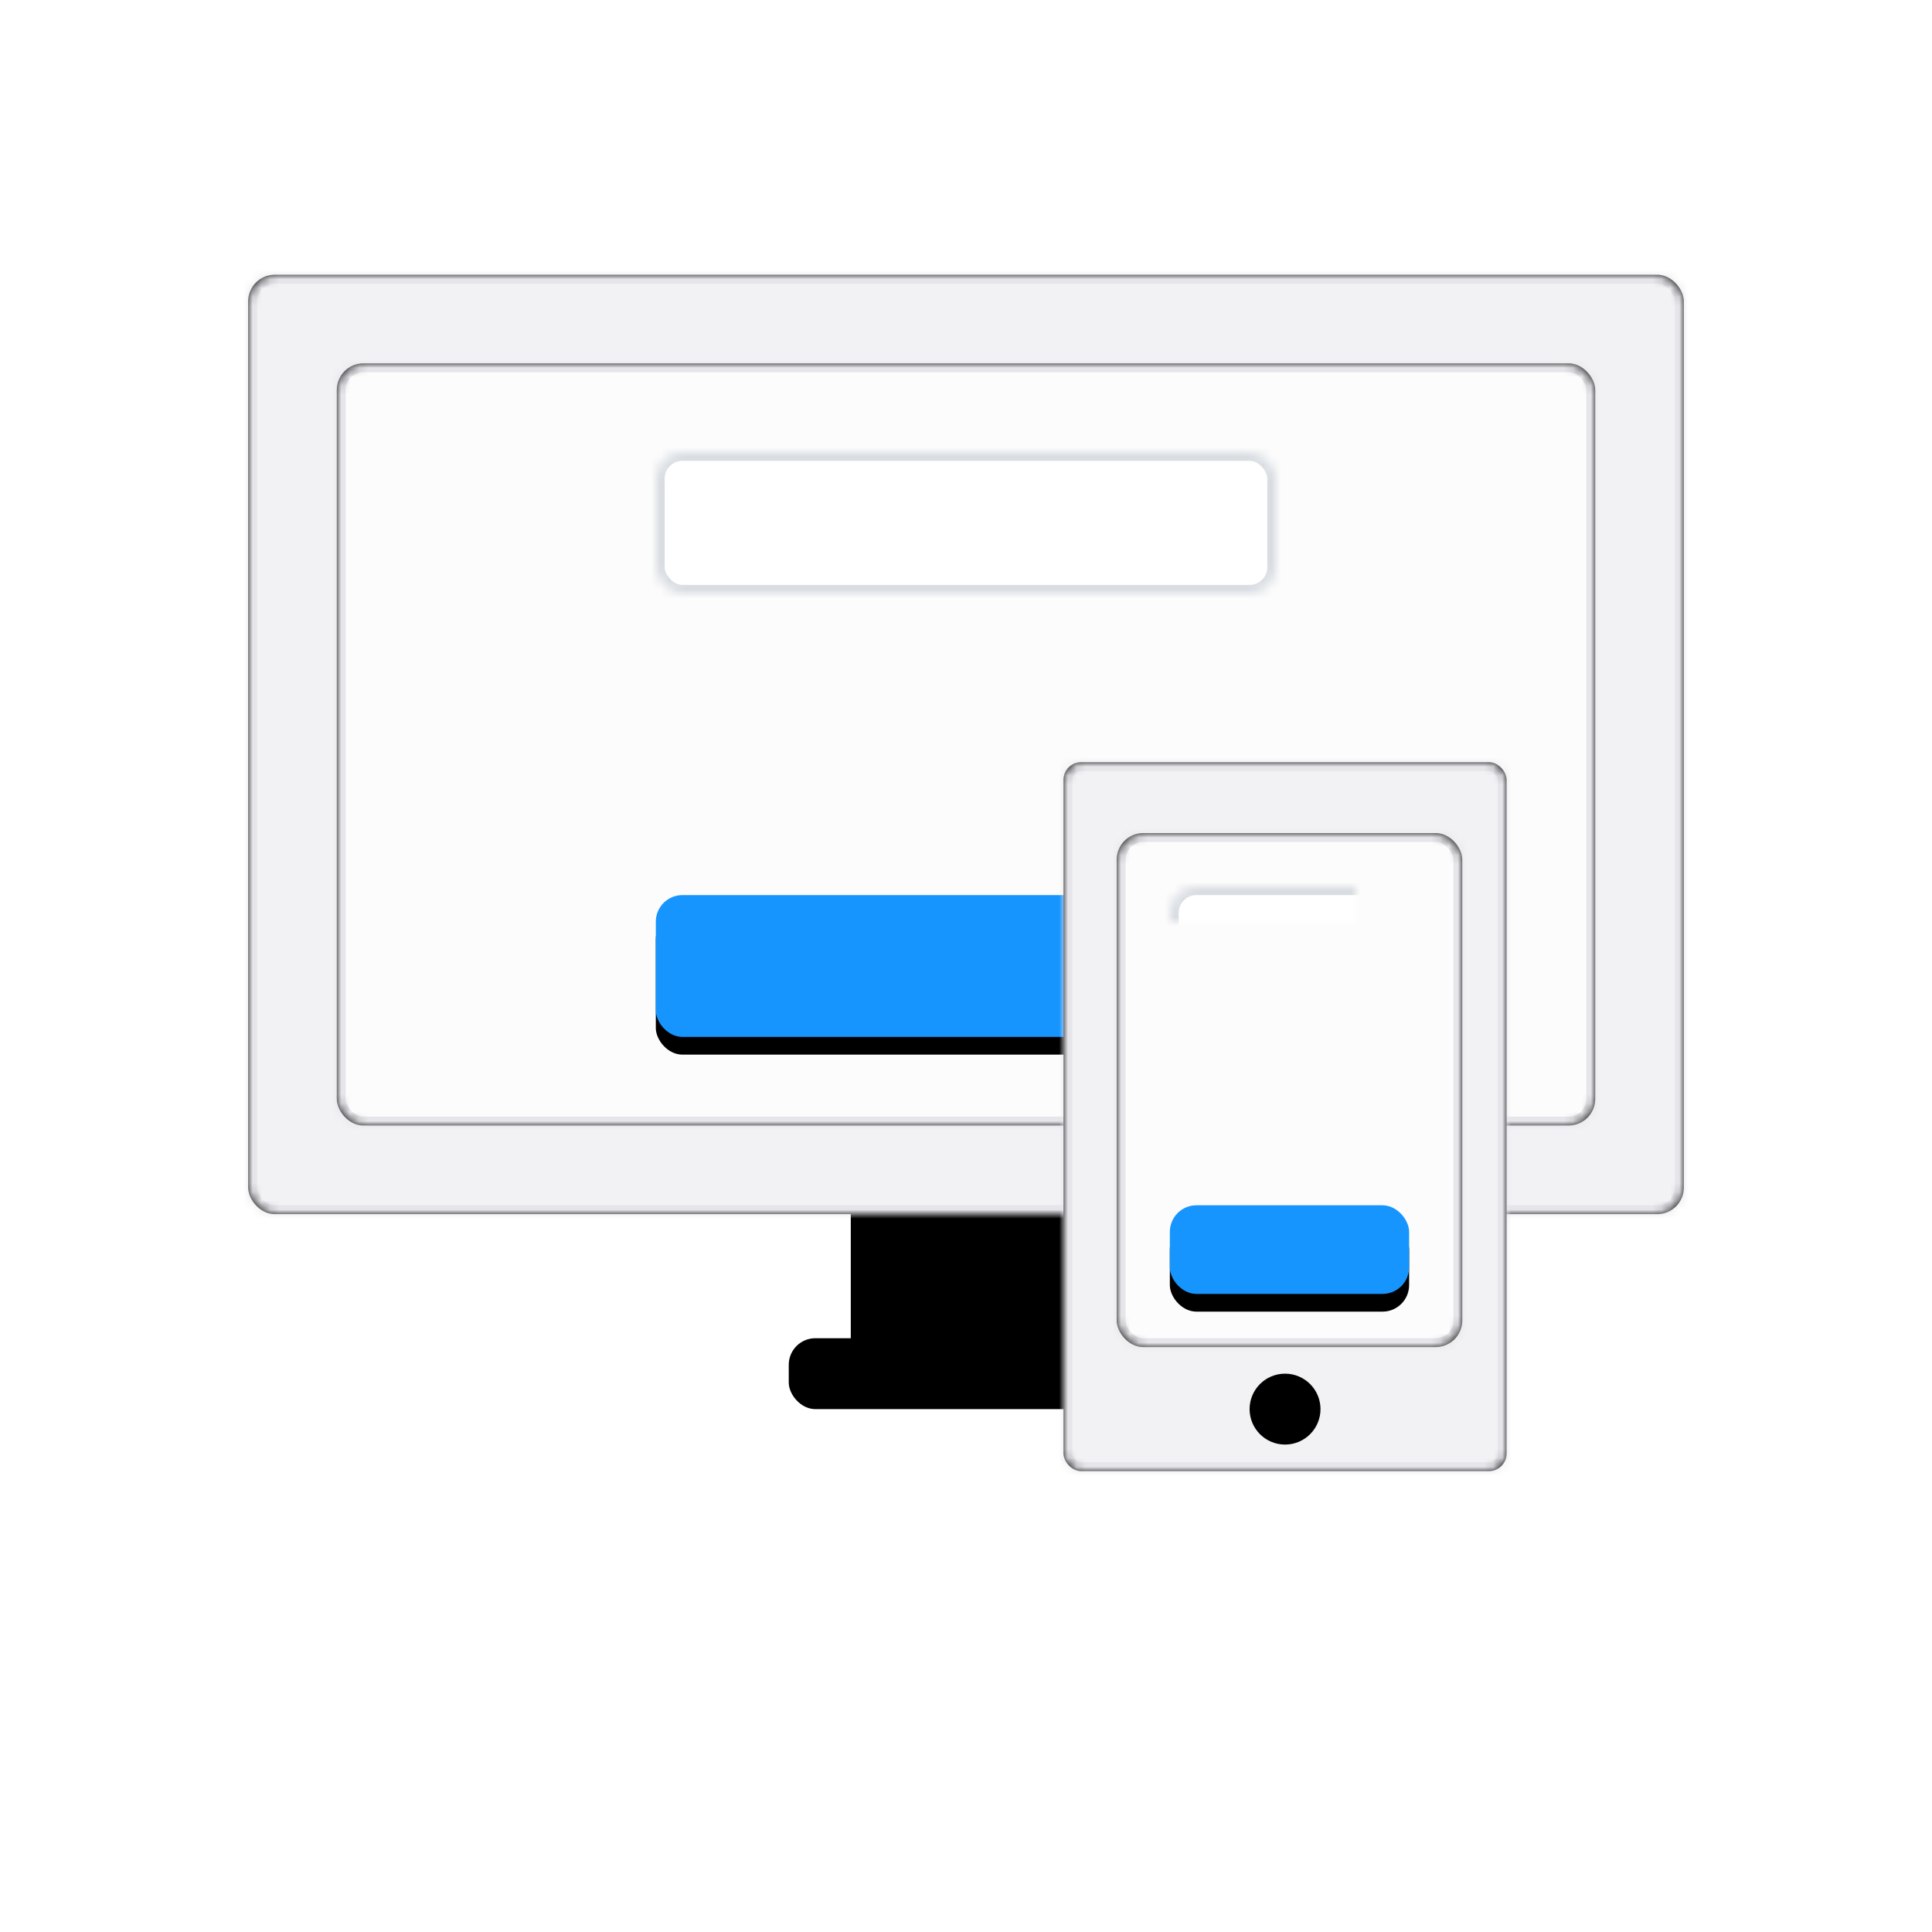 <?xml version="1.0" encoding="UTF-8" standalone="no"?>
<svg width="218px" height="218px" viewBox="0 0 218 218" version="1.1" xmlns="http://www.w3.org/2000/svg" xmlns:xlink="http://www.w3.org/1999/xlink">
    <!-- Generator: Sketch 39.1 (31720) - http://www.bohemiancoding.com/sketch -->
    <title>responsive-forms</title>
    <desc>Created with Sketch.</desc>
    <defs>
        <filter x="-50%" y="-50%" width="200%" height="200%" filterUnits="objectBoundingBox" id="filter-2">
            <feOffset dx="0" dy="1" in="SourceAlpha" result="shadowOffsetOuter1"></feOffset>
            <feGaussianBlur stdDeviation="2" in="shadowOffsetOuter1" result="shadowBlurOuter1"></feGaussianBlur>
            <feComposite in="shadowBlurOuter1" in2="SourceAlpha" operator="out" result="shadowBlurOuter1"></feComposite>
            <feColorMatrix values="0 0 0 0 0.784   0 0 0 0 0.808   0 0 0 0 0.824  0 0 0 0.4 0" type="matrix" in="shadowBlurOuter1"></feColorMatrix>
        </filter>
        <mask id="mask-3" maskContentUnits="userSpaceOnUse" maskUnits="objectBoundingBox" x="0" y="0" width="210" height="210" fill="white">
            <use xlink:href="#path-1"></use>
        </mask>
        <rect id="path-4" x="68" y="105" width="27" height="16"></rect>
        <filter x="-50%" y="-50%" width="200%" height="200%" filterUnits="objectBoundingBox" id="filter-5">
            <feOffset dx="0" dy="0" in="SourceAlpha" result="shadowOffsetOuter1"></feOffset>
            <feGaussianBlur stdDeviation="2.5" in="shadowOffsetOuter1" result="shadowBlurOuter1"></feGaussianBlur>
            <feComposite in="shadowBlurOuter1" in2="SourceAlpha" operator="out" result="shadowBlurOuter1"></feComposite>
            <feColorMatrix values="0 0 0 0 0   0 0 0 0 0   0 0 0 0 0  0 0 0 0.06 0" type="matrix" in="shadowBlurOuter1"></feColorMatrix>
        </filter>
        <mask id="mask-6" maskContentUnits="userSpaceOnUse" maskUnits="objectBoundingBox" x="0" y="0" width="27" height="16" fill="white">
            <use xlink:href="#path-4"></use>
        </mask>
        <rect id="path-7" x="61" y="120" width="40" height="8" rx="3"></rect>
        <filter x="-50%" y="-50%" width="200%" height="200%" filterUnits="objectBoundingBox" id="filter-8">
            <feOffset dx="0" dy="0" in="SourceAlpha" result="shadowOffsetOuter1"></feOffset>
            <feGaussianBlur stdDeviation="2.5" in="shadowOffsetOuter1" result="shadowBlurOuter1"></feGaussianBlur>
            <feComposite in="shadowBlurOuter1" in2="SourceAlpha" operator="out" result="shadowBlurOuter1"></feComposite>
            <feColorMatrix values="0 0 0 0 0   0 0 0 0 0   0 0 0 0 0  0 0 0 0.06 0" type="matrix" in="shadowBlurOuter1"></feColorMatrix>
        </filter>
        <mask id="mask-9" maskContentUnits="userSpaceOnUse" maskUnits="objectBoundingBox" x="0" y="0" width="40" height="8" fill="white">
            <use xlink:href="#path-7"></use>
        </mask>
        <rect id="path-10" x="0" y="0" width="162" height="106" rx="3"></rect>
        <filter x="-50%" y="-50%" width="200%" height="200%" filterUnits="objectBoundingBox" id="filter-11">
            <feOffset dx="0" dy="0" in="SourceAlpha" result="shadowOffsetOuter1"></feOffset>
            <feGaussianBlur stdDeviation="2.5" in="shadowOffsetOuter1" result="shadowBlurOuter1"></feGaussianBlur>
            <feComposite in="shadowBlurOuter1" in2="SourceAlpha" operator="out" result="shadowBlurOuter1"></feComposite>
            <feColorMatrix values="0 0 0 0 0   0 0 0 0 0   0 0 0 0 0  0 0 0 0.06 0" type="matrix" in="shadowBlurOuter1"></feColorMatrix>
        </filter>
        <mask id="mask-12" maskContentUnits="userSpaceOnUse" maskUnits="objectBoundingBox" x="0" y="0" width="162" height="106" fill="white">
            <use xlink:href="#path-10"></use>
        </mask>
        <rect id="path-13" x="0" y="0" width="142" height="86" rx="3"></rect>
        <filter x="-50%" y="-50%" width="200%" height="200%" filterUnits="objectBoundingBox" id="filter-14">
            <feOffset dx="0" dy="0" in="SourceAlpha" result="shadowOffsetOuter1"></feOffset>
            <feGaussianBlur stdDeviation="2.5" in="shadowOffsetOuter1" result="shadowBlurOuter1"></feGaussianBlur>
            <feComposite in="shadowBlurOuter1" in2="SourceAlpha" operator="out" result="shadowBlurOuter1"></feComposite>
            <feColorMatrix values="0 0 0 0 0   0 0 0 0 0   0 0 0 0 0  0 0 0 0.06 0" type="matrix" in="shadowBlurOuter1"></feColorMatrix>
        </filter>
        <mask id="mask-15" maskContentUnits="userSpaceOnUse" maskUnits="objectBoundingBox" x="0" y="0" width="142" height="86" fill="white">
            <use xlink:href="#path-13"></use>
        </mask>
        <rect id="path-16" x="0" y="0" width="70" height="16" rx="3"></rect>
        <mask id="mask-17" maskContentUnits="userSpaceOnUse" maskUnits="objectBoundingBox" x="0" y="0" width="70" height="16" fill="white">
            <use xlink:href="#path-16"></use>
        </mask>
        <rect id="path-18" x="0" y="22" width="70" height="16" rx="3"></rect>
        <mask id="mask-19" maskContentUnits="userSpaceOnUse" maskUnits="objectBoundingBox" x="0" y="0" width="70" height="16" fill="white">
            <use xlink:href="#path-18"></use>
        </mask>
        <rect id="path-20" x="0" y="50" width="70" height="16" rx="3"></rect>
        <filter x="-50%" y="-50%" width="200%" height="200%" filterUnits="objectBoundingBox" id="filter-21">
            <feOffset dx="0" dy="2" in="SourceAlpha" result="shadowOffsetOuter1"></feOffset>
            <feColorMatrix values="0 0 0 0 0   0 0 0 0 0   0 0 0 0 0  0 0 0 0.1 0" type="matrix" in="shadowOffsetOuter1"></feColorMatrix>
        </filter>
        <rect id="path-22" x="0" y="0" width="50" height="80" rx="2"></rect>
        <filter x="-50%" y="-50%" width="200%" height="200%" filterUnits="objectBoundingBox" id="filter-23">
            <feOffset dx="0" dy="0" in="SourceAlpha" result="shadowOffsetOuter1"></feOffset>
            <feGaussianBlur stdDeviation="2.5" in="shadowOffsetOuter1" result="shadowBlurOuter1"></feGaussianBlur>
            <feComposite in="shadowBlurOuter1" in2="SourceAlpha" operator="out" result="shadowBlurOuter1"></feComposite>
            <feColorMatrix values="0 0 0 0 0   0 0 0 0 0   0 0 0 0 0  0 0 0 0.06 0" type="matrix" in="shadowBlurOuter1"></feColorMatrix>
        </filter>
        <mask id="mask-24" maskContentUnits="userSpaceOnUse" maskUnits="objectBoundingBox" x="0" y="0" width="50" height="80" fill="white">
            <use xlink:href="#path-22"></use>
        </mask>
        <circle id="path-25" cx="25" cy="73" r="4"></circle>
        <filter x="-50%" y="-50%" width="200%" height="200%" filterUnits="objectBoundingBox" id="filter-26">
            <feOffset dx="0" dy="0" in="SourceAlpha" result="shadowOffsetOuter1"></feOffset>
            <feGaussianBlur stdDeviation="2.5" in="shadowOffsetOuter1" result="shadowBlurOuter1"></feGaussianBlur>
            <feComposite in="shadowBlurOuter1" in2="SourceAlpha" operator="out" result="shadowBlurOuter1"></feComposite>
            <feColorMatrix values="0 0 0 0 0   0 0 0 0 0   0 0 0 0 0  0 0 0 0.06 0" type="matrix" in="shadowBlurOuter1"></feColorMatrix>
        </filter>
        <mask id="mask-27" maskContentUnits="userSpaceOnUse" maskUnits="objectBoundingBox" x="0" y="0" width="8" height="8" fill="white">
            <use xlink:href="#path-25"></use>
        </mask>
        <rect id="path-28" x="0" y="0" width="39" height="58" rx="3"></rect>
        <filter x="-50%" y="-50%" width="200%" height="200%" filterUnits="objectBoundingBox" id="filter-29">
            <feOffset dx="0" dy="0" in="SourceAlpha" result="shadowOffsetOuter1"></feOffset>
            <feGaussianBlur stdDeviation="2.5" in="shadowOffsetOuter1" result="shadowBlurOuter1"></feGaussianBlur>
            <feComposite in="shadowBlurOuter1" in2="SourceAlpha" operator="out" result="shadowBlurOuter1"></feComposite>
            <feColorMatrix values="0 0 0 0 0   0 0 0 0 0   0 0 0 0 0  0 0 0 0.06 0" type="matrix" in="shadowBlurOuter1"></feColorMatrix>
        </filter>
        <mask id="mask-30" maskContentUnits="userSpaceOnUse" maskUnits="objectBoundingBox" x="0" y="0" width="39" height="58" fill="white">
            <use xlink:href="#path-28"></use>
        </mask>
        <rect id="path-31" x="6" y="6" width="27" height="10" rx="3"></rect>
        <mask id="mask-32" maskContentUnits="userSpaceOnUse" maskUnits="objectBoundingBox" x="0" y="0" width="27" height="10" fill="white">
            <use xlink:href="#path-31"></use>
        </mask>
        <rect id="path-33" x="6" y="19" width="27" height="10" rx="3"></rect>
        <mask id="mask-34" maskContentUnits="userSpaceOnUse" maskUnits="objectBoundingBox" x="0" y="0" width="27" height="10" fill="white">
            <use xlink:href="#path-33"></use>
        </mask>
        <rect id="path-35" x="6" y="42" width="27" height="10" rx="3"></rect>
        <filter x="-50%" y="-50%" width="200%" height="200%" filterUnits="objectBoundingBox" id="filter-36">
            <feOffset dx="0" dy="2" in="SourceAlpha" result="shadowOffsetOuter1"></feOffset>
            <feColorMatrix values="0 0 0 0 0   0 0 0 0 0   0 0 0 0 0  0 0 0 0.1 0" type="matrix" in="shadowOffsetOuter1"></feColorMatrix>
        </filter>
    </defs>
    <g id="Features" stroke="none" stroke-width="1" fill="none" fill-rule="evenodd">
        <g transform="translate(-1091, -1525)" id="Get-Responses">
            <g transform="translate(108, 597)">
                <g transform="translate(0, 861)">
                    <g id="Responsive" transform="translate(987, 70)">
                        <g id="responsive-forms">
                            <g id="Background">
                                <use fill="black" fill-opacity="1" filter="url(#filter-2)" xlink:href="#path-1"></use>
                                <use stroke="#D9DDE2" mask="url(#mask-3)" stroke-width="2" fill="#FFFFFF" fill-rule="evenodd" xlink:href="#path-1"></use>
                            </g>
                            <g id="Elements" transform="translate(24, 28)">
                                <g id="Computer">
                                    <g id="Bar">
                                        <use fill="black" fill-opacity="1" filter="url(#filter-5)" xlink:href="#path-4"></use>
                                        <use stroke="#E5E5EA" mask="url(#mask-6)" stroke-width="2" fill="#F2F2F4" fill-rule="evenodd" xlink:href="#path-4"></use>
                                    </g>
                                    <g id="Bottom">
                                        <use fill="black" fill-opacity="1" filter="url(#filter-8)" xlink:href="#path-7"></use>
                                        <use stroke="#E5E5EA" mask="url(#mask-9)" stroke-width="2" fill="#F2F2F4" fill-rule="evenodd" xlink:href="#path-7"></use>
                                    </g>
                                    <g id="Monitor">
                                        <g>
                                            <use fill="black" fill-opacity="1" filter="url(#filter-11)" xlink:href="#path-10"></use>
                                            <use stroke="#E5E5EA" mask="url(#mask-12)" stroke-width="2" fill="#F2F2F4" fill-rule="evenodd" xlink:href="#path-10"></use>
                                        </g>
                                        <g id="Screen" transform="translate(10, 10)">
                                            <g>
                                                <use fill="black" fill-opacity="1" filter="url(#filter-14)" xlink:href="#path-13"></use>
                                                <use stroke="#E5E5EA" mask="url(#mask-15)" stroke-width="2" fill="#FCFCFC" fill-rule="evenodd" xlink:href="#path-13"></use>
                                            </g>
                                            <g id="Form" transform="translate(36, 10)">
                                                <use id="Field" stroke="#D9DDE2" mask="url(#mask-17)" stroke-width="2" fill="#FFFFFF" xlink:href="#path-16"></use>
                                                <use id="Field" stroke="#D9DDE2" mask="url(#mask-19)" stroke-width="2" fill="#FFFFFF" xlink:href="#path-18"></use>
                                                <g id="Button">
                                                    <use fill="black" fill-opacity="1" filter="url(#filter-21)" xlink:href="#path-20"></use>
                                                    <use fill="#1795FF" fill-rule="evenodd" xlink:href="#path-20"></use>
                                                </g>
                                            </g>
                                        </g>
                                    </g>
                                </g>
                                <g id="Mobile" transform="translate(92, 55)">
                                    <g id="Device">
                                        <use fill="black" fill-opacity="1" filter="url(#filter-23)" xlink:href="#path-22"></use>
                                        <use stroke="#E5E5EA" mask="url(#mask-24)" stroke-width="2" fill="#F2F2F4" fill-rule="evenodd" xlink:href="#path-22"></use>
                                    </g>
                                    <g id="Circle">
                                        <use fill="black" fill-opacity="1" filter="url(#filter-26)" xlink:href="#path-25"></use>
                                        <use stroke="#E5E5EA" mask="url(#mask-27)" stroke-width="2" fill="#FCFCFC" fill-rule="evenodd" xlink:href="#path-25"></use>
                                    </g>
                                    <g id="Form" transform="translate(6, 8)">
                                        <g id="Background">
                                            <use fill="black" fill-opacity="1" filter="url(#filter-29)" xlink:href="#path-28"></use>
                                            <use stroke="#E5E5EA" mask="url(#mask-30)" stroke-width="2" fill="#FCFCFC" fill-rule="evenodd" xlink:href="#path-28"></use>
                                        </g>
                                        <use id="Field" stroke="#D9DDE2" mask="url(#mask-32)" stroke-width="2" fill="#FFFFFF" xlink:href="#path-31"></use>
                                        <use id="Field" stroke="#D9DDE2" mask="url(#mask-34)" stroke-width="2" fill="#FFFFFF" xlink:href="#path-33"></use>
                                        <g id="Button">
                                            <use fill="black" fill-opacity="1" filter="url(#filter-36)" xlink:href="#path-35"></use>
                                            <use fill="#1795FF" fill-rule="evenodd" xlink:href="#path-35"></use>
                                        </g>
                                    </g>
                                </g>
                            </g>
                        </g>
                    </g>
                </g>
            </g>
        </g>
    </g>
</svg>
